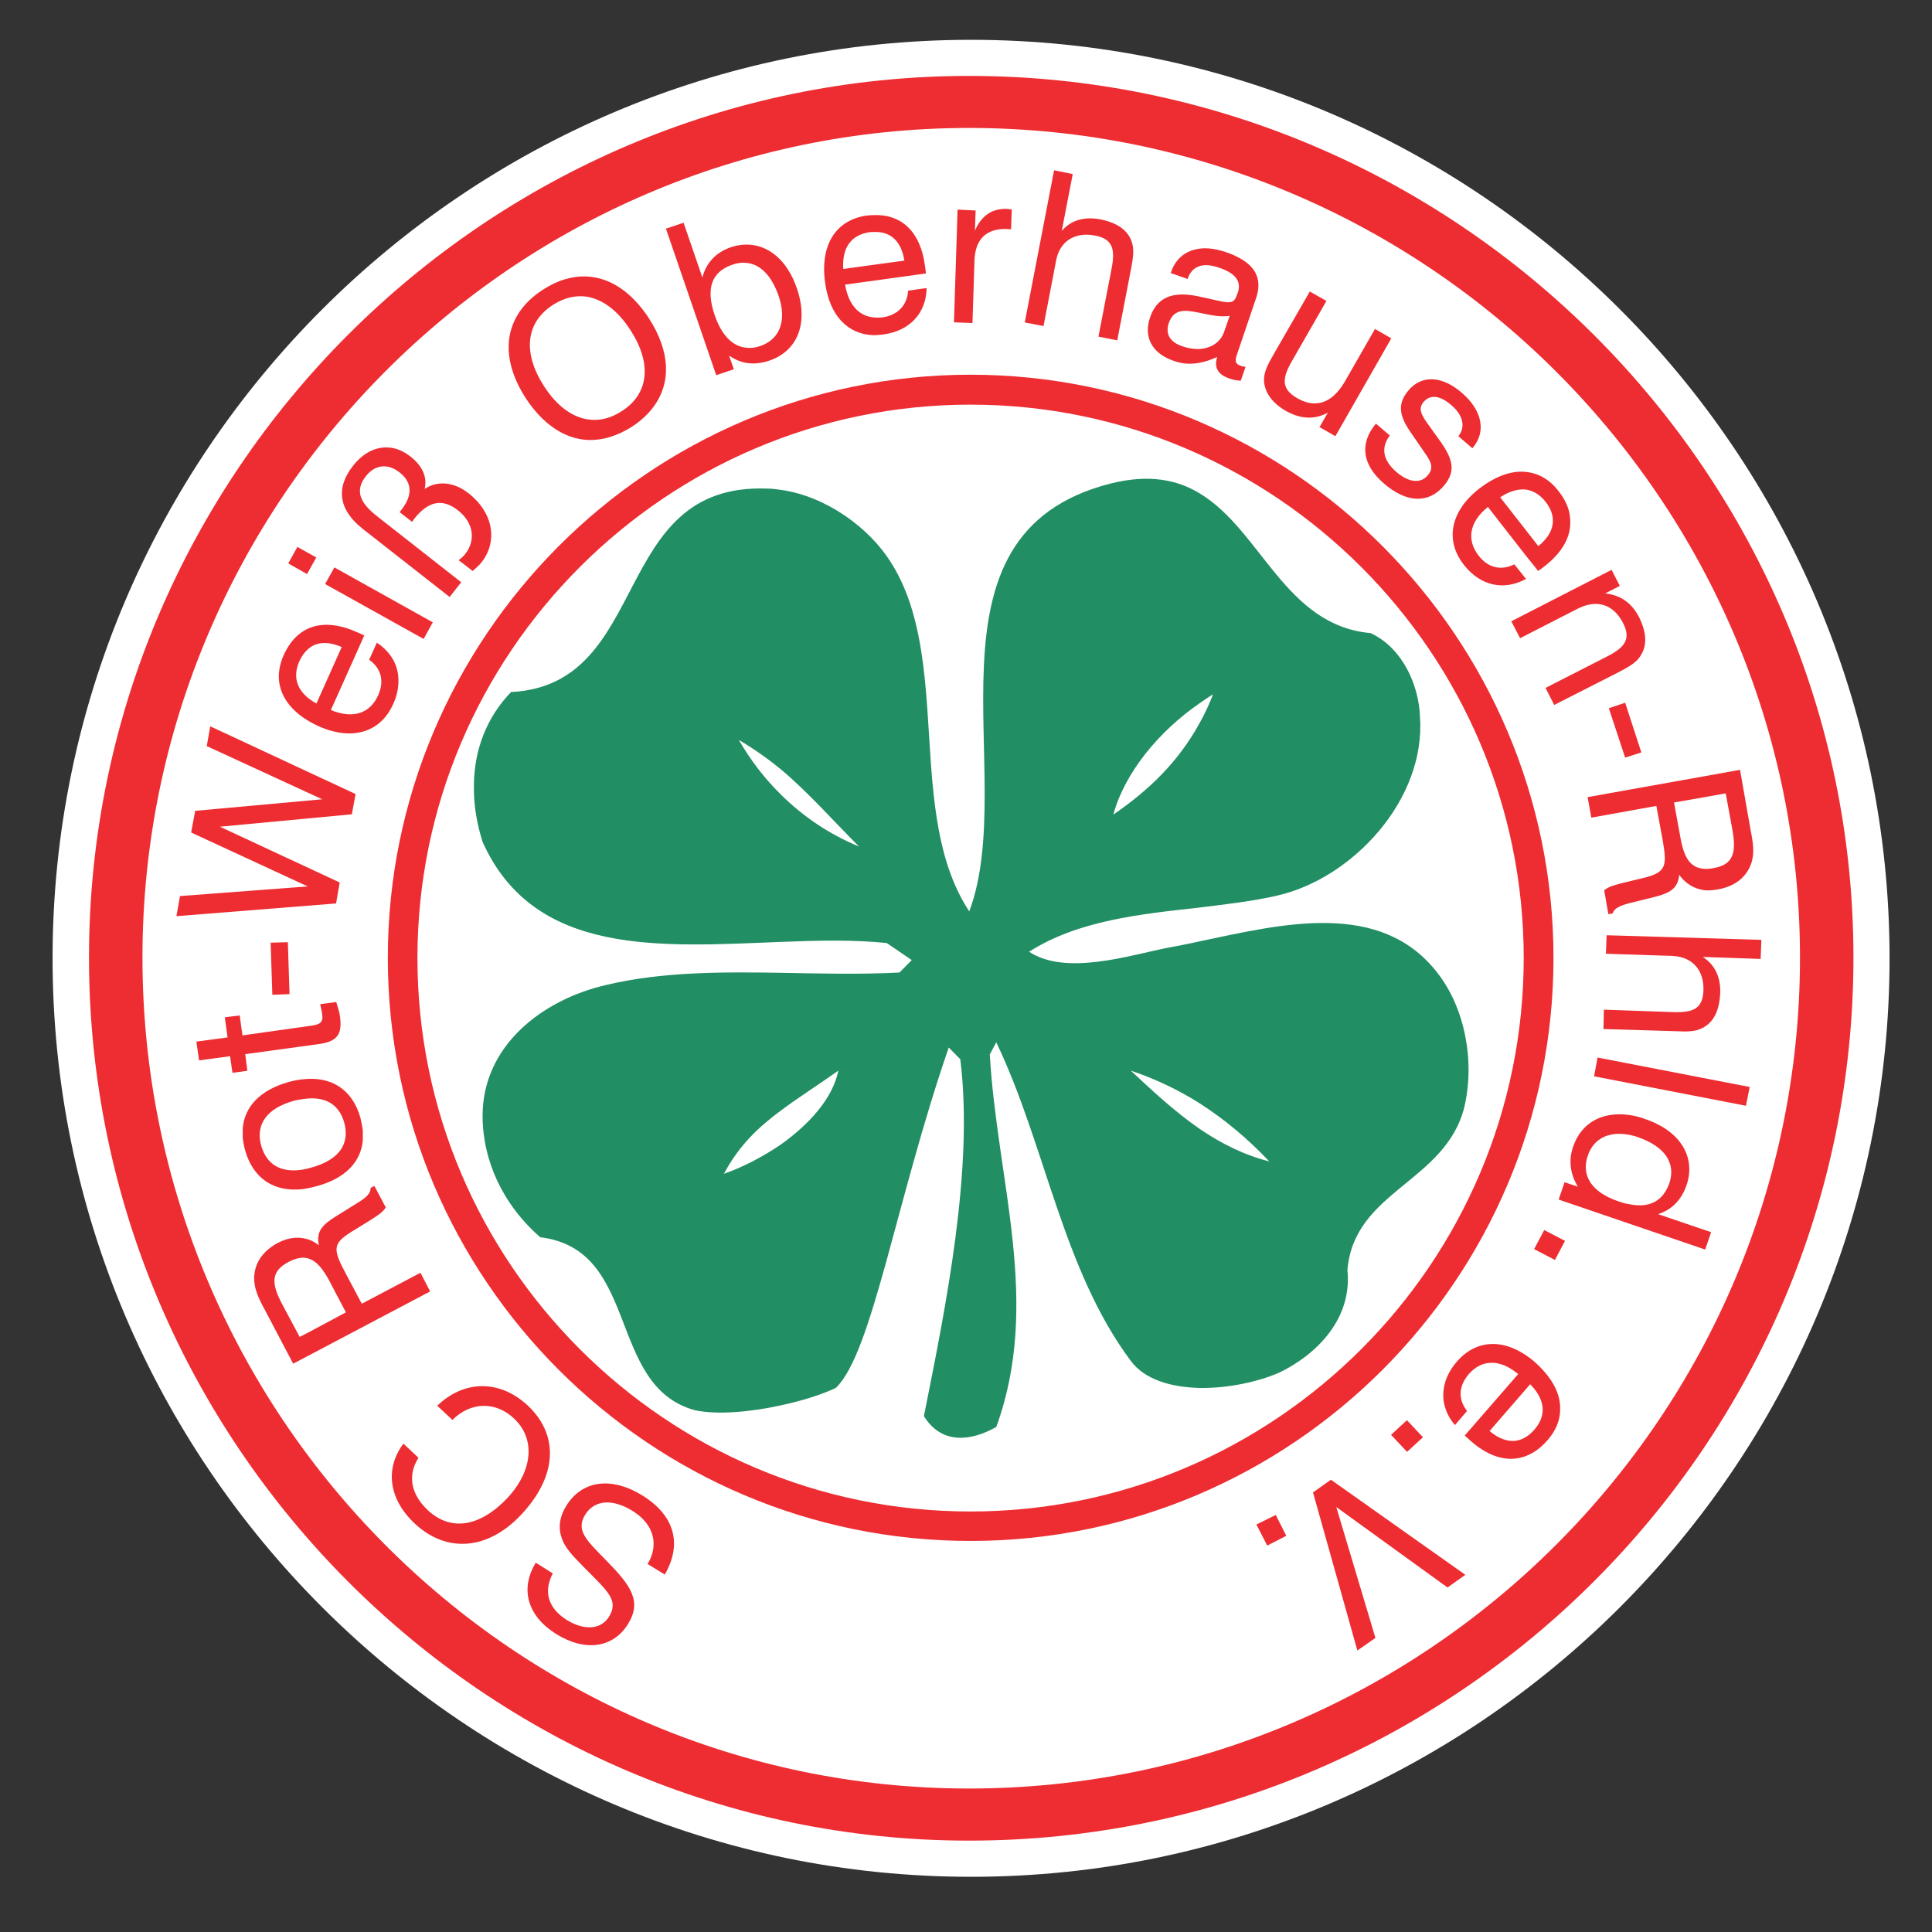 <svg width="61" height="61" viewBox="0 0 61 61" fill="none" xmlns="http://www.w3.org/2000/svg">
<rect x="0" y="0" width="61" height="61" fill="#333333" stroke="none"/>
<path d="M30.658 59.257C46.631 59.257 59.66 46.227 59.66 30.255C59.66 14.287 46.63 1.257 30.658 1.257C14.69 1.257 1.66 14.287 1.66 30.255C1.66 46.227 14.69 59.257 30.658 59.257Z" fill="white"/>
<path d="M30.594 2.397C45.983 2.397 58.52 14.934 58.52 30.232C58.52 45.579 45.983 58.115 30.594 58.115C15.338 58.115 2.81 45.578 2.81 30.232C2.81 14.934 15.338 2.397 30.594 2.397Z" fill="#ED2D32"/>
<path d="M30.594 4.04C45.047 4.04 56.832 15.824 56.832 30.232C56.832 44.69 45.048 56.47 30.594 56.47C16.227 56.47 4.498 44.69 4.498 30.232C4.498 15.824 16.228 4.04 30.594 4.04Z" fill="white"/>
<path d="M40.074 36.669C39.381 35.935 38.651 35.333 37.884 34.84C37.2 34.406 36.47 34.06 35.703 33.804C36.379 34.434 37.09 35.1 37.884 35.647C38.55 36.099 39.271 36.468 40.074 36.669ZM24.663 25.095C25.375 25.797 26.196 26.345 27.122 26.728C26.264 25.87 25.552 25.049 24.663 24.297C24.261 23.968 23.828 23.658 23.326 23.361C23.7 24.009 24.152 24.593 24.663 25.095ZM37.884 22.814C38.044 22.531 38.176 22.243 38.299 21.924C38.158 22.006 38.026 22.102 37.884 22.198C36.579 23.096 35.512 24.401 35.151 25.72C36.26 24.962 37.214 24.05 37.884 22.814ZM24.663 44.37C23.709 44.58 22.66 44.68 21.935 44.525C19.143 43.749 20.228 39.452 17.058 39.064C15.862 38.023 15.237 36.623 15.237 35.231C15.237 33.028 17.103 31.568 19.143 31.098C20.885 30.683 22.77 30.683 24.663 30.715C25.922 30.738 27.177 30.77 28.399 30.706L28.787 30.313L27.998 29.775C26.958 29.666 25.817 29.693 24.663 29.739C20.872 29.885 16.871 30.222 15.237 26.582C15.073 26.057 14.973 25.523 14.964 24.994V24.729C14.986 23.671 15.356 22.658 16.136 21.851C20.612 21.618 19.229 15.231 24.225 15.427C24.371 15.427 24.512 15.445 24.663 15.468C26.086 15.669 27.451 16.668 28.13 17.758C30.065 20.806 28.587 25.719 30.603 28.776C32.214 24.478 28.733 16.864 35.079 15.263C36.283 14.966 37.168 15.144 37.885 15.582C39.824 16.754 40.576 19.747 43.273 19.989C44.294 20.459 44.801 21.654 44.833 22.626C45.025 25.249 42.702 27.731 40.339 28.274C39.55 28.457 38.724 28.548 37.885 28.653C35.996 28.863 34.048 29.059 32.492 30.049C33.642 30.815 35.649 30.167 36.817 29.935C37.159 29.871 37.52 29.802 37.885 29.72C40.499 29.168 43.583 28.406 45.376 30.706C46.265 31.833 46.571 33.53 46.233 34.958C45.64 37.326 42.748 37.599 42.543 40.099C42.702 41.664 41.544 42.773 40.412 43.329C39.737 43.626 38.783 43.836 37.885 43.822C36.986 43.804 36.142 43.562 35.704 42.969C33.541 40.072 33.017 36.171 31.456 32.909L31.251 33.292C31.484 37.325 32.885 41.117 31.456 45.054C30.626 45.524 29.718 45.597 29.171 44.712C29.869 41.226 30.749 36.897 30.32 33.443L29.955 33.074C28.29 37.896 27.537 42.736 26.388 43.822C25.945 44.032 25.325 44.228 24.663 44.37L24.663 44.37ZM24.663 35.058C23.951 35.583 23.335 36.162 22.856 37.061C23.449 36.855 24.083 36.527 24.663 36.13C25.552 35.496 26.296 34.675 26.469 33.803C25.817 34.269 25.21 34.647 24.663 35.058Z" fill="#218E63"/>
<path d="M30.64 47.723C40.262 47.723 48.109 39.876 48.109 30.245C48.109 20.633 40.262 12.776 30.64 12.776C21.027 12.776 13.18 20.633 13.18 30.245C13.18 39.876 21.027 47.723 30.64 47.723ZM30.64 11.831C40.778 11.831 49.049 20.116 49.049 30.244C49.049 40.391 40.778 48.653 30.64 48.653C20.512 48.653 12.245 40.391 12.245 30.244C12.245 20.116 20.512 11.831 30.64 11.831Z" fill="#ED2D32"/>
<path d="M20.99 49.714C21.551 48.737 21.291 47.848 20.292 47.223C19.302 46.607 18.376 46.744 17.883 47.538C17.674 47.87 17.619 48.217 17.728 48.537C17.829 48.879 18.107 49.143 18.449 49.495C19.193 50.248 19.549 50.53 19.225 51.05C18.978 51.443 18.463 51.498 17.892 51.146C17.308 50.777 17.149 50.257 17.454 49.677L16.916 49.34C16.41 50.17 16.651 51.023 17.564 51.593C18.481 52.164 19.361 52.022 19.818 51.292C20.279 50.567 19.927 50.07 19.152 49.28C18.513 48.628 18.166 48.318 18.481 47.816C18.768 47.364 19.33 47.3 19.987 47.715C20.639 48.121 20.817 48.769 20.447 49.381L20.99 49.714Z" fill="#ED2D32"/>
<path d="M14.284 44.831C14.868 44.252 15.653 44.243 16.227 44.786C16.903 45.415 16.839 46.419 16.018 47.3C15.142 48.221 14.229 48.353 13.508 47.683C12.97 47.176 12.861 46.583 13.212 46.027L12.737 45.58C12.149 46.369 12.272 47.331 13.089 48.098C14.101 49.051 15.406 48.942 16.456 47.824C17.605 46.597 17.651 45.306 16.661 44.375C15.785 43.563 14.667 43.559 13.805 44.384L14.284 44.831Z" fill="#ED2D32"/>
<path d="M9.822 32.385L7.655 32.691L7.568 32.061L7.098 32.12L7.185 32.755L6.2 32.887L6.286 33.48L7.263 33.348L7.34 33.872L7.81 33.808L7.742 33.284L10.1 32.96C10.639 32.878 10.812 32.663 10.735 32.097C10.721 31.974 10.671 31.81 10.616 31.637L10.11 31.705C10.141 31.847 10.164 31.951 10.173 32.02C10.21 32.275 10.11 32.348 9.822 32.385Z" fill="#ED2D32"/>
<path d="M9.142 31.387L9.088 29.749L8.545 29.763L8.599 31.41L9.142 31.387Z" fill="#ED2D32"/>
<path d="M10.611 28.525L10.725 27.863L6.943 26.102L11.109 25.71L11.227 25.071L6.638 22.932L6.528 23.557L10.173 25.236L6.163 25.601L6.035 26.285L9.713 27.987L5.684 28.292L5.57 28.927L10.611 28.525Z" fill="#ED2D32"/>
<path d="M13.376 20.174L13.664 19.649L10.557 17.915L10.265 18.44L13.376 20.174ZM9.694 18.125L9.986 17.601L9.389 17.268L9.101 17.788L9.694 18.125Z" fill="#ED2D32"/>
<path d="M14.197 18.849L14.562 18.384L11.893 16.29C11.337 15.852 11.209 15.468 11.556 15.03C11.838 14.67 12.245 14.624 12.61 14.912C13.016 15.222 13.034 15.633 12.683 16.084L12.619 16.171L13.011 16.477L13.07 16.39C13.518 15.82 13.969 15.724 14.462 16.116C14.954 16.5 15.028 17.061 14.69 17.489C14.644 17.553 14.571 17.622 14.48 17.686L14.923 18.028C15.041 17.927 15.142 17.836 15.206 17.75C15.721 17.093 15.58 16.194 14.799 15.578C14.339 15.217 13.823 15.163 13.408 15.437C13.495 15.058 13.339 14.707 12.947 14.405C12.368 13.949 11.656 14.054 11.15 14.702C10.593 15.405 10.689 16.098 11.455 16.7L14.197 18.849Z" fill="#ED2D32"/>
<path d="M30.12 10.177L30.704 10.2L30.768 8.22C30.791 7.549 31.142 7.216 31.781 7.229C31.831 7.229 31.877 7.239 31.922 7.243L31.945 6.614C31.89 6.604 31.845 6.604 31.79 6.595C31.32 6.582 30.987 6.805 30.782 7.284L30.804 6.646L30.234 6.618L30.12 10.177Z" fill="#ED2D32"/>
<path d="M34.682 10.628L35.275 10.747L35.713 8.479C35.777 8.137 35.823 7.863 35.722 7.603C35.59 7.252 35.252 7.024 34.728 6.924C34.23 6.832 33.806 6.955 33.523 7.293L33.87 5.496L33.281 5.377L32.355 10.181L32.948 10.295L33.345 8.228C33.455 7.622 33.934 7.316 34.563 7.435C35.134 7.54 35.216 7.863 35.097 8.479L34.682 10.628Z" fill="#ED2D32"/>
<path d="M41.88 9.502L41.355 9.205L40.206 11.199C40.032 11.505 39.9 11.746 39.909 12.02C39.927 12.38 40.16 12.723 40.598 12.973C41.068 13.238 41.511 13.256 41.926 13.028L41.661 13.485L42.163 13.772L43.928 10.683L43.413 10.387L42.459 12.052C42.058 12.732 41.542 12.91 40.949 12.568C40.457 12.28 40.47 11.952 40.794 11.395L41.88 9.502Z" fill="#ED2D32"/>
<path d="M43.442 13.375C42.922 14 43.004 14.671 43.693 15.264C44.414 15.889 45.103 15.898 45.577 15.351C45.992 14.871 45.869 14.475 45.431 13.872L45.084 13.389C44.852 13.069 44.779 12.887 44.952 12.686C45.162 12.449 45.468 12.481 45.828 12.796C46.193 13.106 46.28 13.475 46.047 13.772L46.49 14.155L46.499 14.137C46.928 13.64 46.804 12.964 46.166 12.412C45.522 11.847 44.884 11.847 44.482 12.312C44.099 12.764 44.172 13.138 44.592 13.726L44.984 14.297C45.203 14.598 45.272 14.789 45.075 15.013C44.856 15.273 44.478 15.241 44.085 14.899C43.661 14.529 43.593 14.137 43.88 13.749L43.442 13.375Z" fill="#ED2D32"/>
<path d="M48.798 21.72L49.072 22.258L51.125 21.213C51.431 21.049 51.681 20.917 51.814 20.679C52.01 20.36 51.987 19.954 51.745 19.475C51.517 19.041 51.175 18.791 50.682 18.736L51.143 18.499L50.883 17.992L47.717 19.616L47.995 20.15L49.793 19.229C50.413 18.905 50.938 19.078 51.243 19.666C51.504 20.173 51.307 20.438 50.746 20.725L48.798 21.72Z" fill="#ED2D32"/>
<path d="M50.796 22.361L51.312 23.921L51.823 23.757L51.312 22.188L50.796 22.361Z" fill="#ED2D32"/>
<path d="M50.64 31.879L50.627 32.49L52.931 32.559C53.273 32.577 53.556 32.577 53.793 32.435C54.121 32.248 54.29 31.888 54.313 31.35C54.331 30.839 54.135 30.451 53.761 30.214L55.59 30.277L55.613 29.675L50.727 29.529L50.704 30.113L52.807 30.182C53.423 30.209 53.806 30.62 53.784 31.272C53.761 31.847 53.464 31.975 52.839 31.956L50.64 31.879Z" fill="#ED2D32"/>
<path d="M50.44 33.39L50.331 33.983L55.126 34.913L55.244 34.32L50.44 33.39Z" fill="#ED2D32"/>
<path d="M48.756 38.837L48.437 39.439L49.094 39.781L49.413 39.179L48.756 38.837Z" fill="#ED2D32"/>
<path d="M44.422 44.841L43.92 45.302L44.426 45.84L44.928 45.379L44.422 44.841Z" fill="#ED2D32"/>
<path d="M42.022 46.72L41.456 47.121L42.857 52.112L43.427 51.715L42.191 47.582L45.704 50.123L46.265 49.722L42.022 46.72Z" fill="#ED2D32"/>
<path d="M40.28 47.833L39.669 48.134L40.011 48.8L40.613 48.49L40.28 47.833Z" fill="#ED2D32"/>
<path d="M27.582 7.325C27.546 7.325 27.505 7.325 27.459 7.33C26.875 7.416 26.583 7.813 26.624 8.493L27.582 8.361L28.554 8.229C28.458 7.613 28.116 7.298 27.582 7.325ZM28.673 9.177L29.256 9.095C29.243 9.894 28.718 10.45 27.888 10.56C27.788 10.573 27.687 10.583 27.582 10.583C26.77 10.56 26.195 9.967 26.054 8.94C25.881 7.722 26.396 6.947 27.363 6.805C27.445 6.8 27.514 6.791 27.582 6.791C28.467 6.759 29.06 7.316 29.202 8.379C29.22 8.466 29.225 8.548 29.234 8.634L27.582 8.863L26.683 8.986C26.788 9.62 27.117 9.98 27.582 10.021C27.678 10.035 27.774 10.026 27.865 10.021C28.349 9.948 28.641 9.643 28.673 9.177ZM18.54 13.238C18.9 13.302 19.274 13.215 19.63 12.982C20.479 12.444 20.597 11.491 19.908 10.428C19.512 9.807 19.032 9.456 18.54 9.369C18.184 9.314 17.814 9.397 17.454 9.629C16.61 10.177 16.487 11.121 17.176 12.193C17.573 12.809 18.052 13.16 18.54 13.238ZM18.54 8.73C19.27 8.771 19.94 9.214 20.488 10.049C20.826 10.573 21.003 11.084 21.026 11.55V11.764C20.99 12.444 20.62 13.037 19.95 13.475C19.48 13.772 19.005 13.913 18.54 13.89C17.823 13.849 17.144 13.402 16.596 12.567C16.259 12.043 16.085 11.536 16.062 11.066V10.865C16.094 10.181 16.464 9.583 17.144 9.145C17.614 8.84 18.088 8.707 18.54 8.73ZM23.567 8.301C23.426 8.283 23.28 8.301 23.129 8.356C22.463 8.58 22.276 9.114 22.568 9.958C22.787 10.596 23.139 10.943 23.567 10.979C23.7 10.998 23.85 10.979 24.005 10.925C24.621 10.715 24.849 10.122 24.585 9.346C24.357 8.689 23.996 8.338 23.567 8.301ZM22.614 11.846L21.026 7.22L21.583 7.033L22.176 8.762C22.299 8.292 22.605 7.973 23.066 7.809C23.23 7.754 23.403 7.722 23.567 7.722C24.247 7.722 24.849 8.196 25.16 9.104C25.538 10.208 25.178 11.084 24.293 11.385C24.037 11.472 23.796 11.495 23.567 11.458C23.38 11.427 23.198 11.349 23.02 11.23L23.171 11.659L22.614 11.846Z" fill="#ED2D32"/>
<path d="M37.848 9.871C37.784 9.857 37.73 9.848 37.675 9.839C37.246 9.762 37.018 9.862 36.899 10.209C36.794 10.537 36.931 10.802 37.333 10.934C37.511 10.998 37.684 11.021 37.848 11.021C38.231 11.003 38.537 10.811 38.651 10.473L38.825 9.972C38.51 10.022 38.2 9.94 37.848 9.871ZM37.848 11.459C37.584 11.504 37.324 11.491 37.063 11.395C36.37 11.162 36.096 10.638 36.315 10.013C36.525 9.397 37.018 9.182 37.83 9.356C38.323 9.456 38.637 9.552 38.802 9.543C38.975 9.529 39.002 9.456 39.085 9.232C39.199 8.886 39.012 8.63 38.505 8.457C38.231 8.361 38.012 8.347 37.848 8.411C37.684 8.471 37.565 8.603 37.497 8.808L36.963 8.621L36.972 8.598C37.114 8.174 37.424 7.918 37.848 7.855C38.09 7.814 38.377 7.855 38.692 7.955C39.381 8.192 39.723 8.525 39.732 8.986V9.027C39.732 9.159 39.7 9.301 39.646 9.451L39.075 11.135C38.989 11.372 38.975 11.482 39.176 11.55C39.217 11.568 39.263 11.573 39.326 11.582L39.176 12.02C39.044 12.011 38.934 11.997 38.834 11.956C38.45 11.833 38.323 11.6 38.432 11.272C38.24 11.354 38.044 11.427 37.848 11.459Z" fill="#ED2D32"/>
<path d="M48.196 14.902C48.579 14.944 48.931 15.144 49.204 15.5C49.446 15.801 49.574 16.121 49.578 16.435V16.545C49.565 17.015 49.291 17.466 48.776 17.872C48.703 17.927 48.634 17.982 48.566 18.028L48.196 17.567L46.978 16.006C46.389 16.481 46.298 17.047 46.686 17.544C46.983 17.927 47.389 18.028 47.813 17.818L48.182 18.279C47.475 18.662 46.741 18.497 46.221 17.836C45.618 17.07 45.787 16.148 46.695 15.436C47.229 15.021 47.745 14.848 48.196 14.902ZM48.196 16.764L48.57 17.243C49.095 16.819 49.172 16.317 48.798 15.842C48.625 15.623 48.424 15.5 48.196 15.459C47.945 15.427 47.662 15.505 47.366 15.701L48.196 16.764Z" fill="#ED2D32"/>
<path d="M53.798 27.431C53.894 27.44 53.994 27.431 54.104 27.408C54.752 27.299 54.825 26.892 54.692 26.167L54.487 25.049L53.798 25.173L52.854 25.337L53.059 26.455C53.169 27.08 53.369 27.399 53.798 27.431ZM54.939 24.306L55.267 26.176C55.349 26.587 55.404 26.924 55.295 27.253C55.144 27.7 54.775 27.987 54.236 28.083C54.081 28.111 53.93 28.12 53.798 28.106C53.479 28.056 53.223 27.901 53.018 27.622C52.977 28.056 52.731 28.197 52.22 28.325L51.439 28.517C51.143 28.599 50.969 28.676 50.915 28.841L50.782 28.863L50.65 28.111C50.792 27.987 51.011 27.933 51.289 27.864L51.914 27.714C52.621 27.536 52.635 27.33 52.493 26.505L52.297 25.446L50.244 25.816L50.126 25.168L53.798 24.511L54.939 24.306Z" fill="#ED2D32"/>
<path d="M51.416 38.016C52.073 38.157 52.502 37.929 52.707 37.359C52.917 36.733 52.579 36.204 51.712 35.903C51.612 35.867 51.507 35.844 51.416 35.826C50.791 35.712 50.312 35.953 50.134 36.483C49.915 37.108 50.243 37.641 51.097 37.929C51.211 37.97 51.311 38.002 51.416 38.016ZM53.839 39.453L51.416 38.627L49.212 37.874L49.399 37.327L49.819 37.468C49.573 37.062 49.518 36.633 49.673 36.195C49.924 35.461 50.572 35.091 51.416 35.201C51.585 35.223 51.767 35.264 51.945 35.333C53.072 35.716 53.547 36.546 53.25 37.422C53.086 37.888 52.789 38.194 52.351 38.335L54.026 38.905L53.839 39.453Z" fill="#ED2D32"/>
<path d="M47.866 45.489C48.076 45.457 48.272 45.338 48.446 45.138C48.838 44.69 48.788 44.189 48.313 43.705L47.866 44.221L47.031 45.183C47.319 45.425 47.602 45.525 47.866 45.489ZM46.32 44.549L45.936 44.996C45.421 44.385 45.453 43.618 46 42.989C46.498 42.414 47.177 42.282 47.866 42.61C48.062 42.706 48.258 42.829 48.446 42.993C48.961 43.45 49.235 43.924 49.258 44.394V44.558C49.244 44.877 49.107 45.192 48.861 45.471C48.564 45.817 48.227 46.004 47.866 46.05C47.419 46.105 46.926 45.927 46.443 45.502C46.383 45.448 46.31 45.384 46.247 45.325L47.866 43.463L47.935 43.386C47.912 43.363 47.889 43.345 47.866 43.331C47.31 42.902 46.771 42.934 46.374 43.386C46.055 43.76 46.028 44.175 46.32 44.549Z" fill="#ED2D32"/>
<path d="M10.068 22.04L10.789 20.429C10.525 20.315 10.283 20.274 10.068 20.32C9.804 20.374 9.594 20.57 9.453 20.876C9.211 21.415 9.398 21.884 9.991 22.213L10.068 22.04ZM11.656 20.831L11.898 20.292C12.322 20.571 12.555 20.963 12.578 21.41V21.597C12.564 21.798 12.518 22.008 12.413 22.231C12.017 23.121 11.127 23.399 10.068 22.934C8.946 22.423 8.554 21.574 8.96 20.68C9.202 20.142 9.585 19.822 10.068 19.745C10.42 19.69 10.821 19.759 11.259 19.955C11.337 19.987 11.423 20.023 11.501 20.064L10.447 22.418C11.14 22.706 11.679 22.532 11.939 21.953C12.14 21.51 12.039 21.104 11.656 20.831Z" fill="#ED2D32"/>
<path d="M9.553 36.929C9.658 36.911 9.749 36.888 9.858 36.856C10.712 36.615 11.054 36.108 10.867 35.438C10.698 34.849 10.242 34.594 9.553 34.703C9.462 34.717 9.366 34.73 9.256 34.762C8.412 35.004 8.061 35.515 8.248 36.177C8.421 36.774 8.873 37.039 9.553 36.929ZM10.023 37.445C9.858 37.491 9.703 37.523 9.553 37.545C8.65 37.646 7.993 37.208 7.742 36.327C7.701 36.186 7.678 36.053 7.664 35.921V35.615C7.728 34.936 8.216 34.42 9.092 34.169C9.247 34.124 9.407 34.092 9.553 34.078C10.47 33.969 11.127 34.407 11.378 35.287C11.414 35.428 11.437 35.561 11.455 35.693V36.008C11.392 36.688 10.899 37.203 10.023 37.445Z" fill="#ED2D32"/>
<path d="M9.795 39.155C9.89 39.196 9.986 39.251 10.068 39.319C9.977 38.881 10.173 38.672 10.616 38.398L11.296 37.974C11.565 37.809 11.702 37.686 11.702 37.508L11.82 37.444L12.181 38.124C12.085 38.279 11.893 38.398 11.647 38.553L11.099 38.891C10.474 39.274 10.524 39.47 10.921 40.218L11.423 41.163L13.276 40.186L13.581 40.775L9.795 42.773L9.256 43.056L8.376 41.382C8.17 41.008 8.024 40.702 8.024 40.36C8.029 39.89 8.289 39.502 8.773 39.242C9.133 39.055 9.475 39.032 9.795 39.155ZM9.795 42.039L10.921 41.436L10.392 40.428C10.201 40.077 10.014 39.844 9.795 39.757C9.603 39.671 9.384 39.703 9.11 39.844C8.522 40.154 8.576 40.556 8.928 41.213L9.462 42.212L9.795 42.039Z" fill="#ED2D32"/>
</svg>
